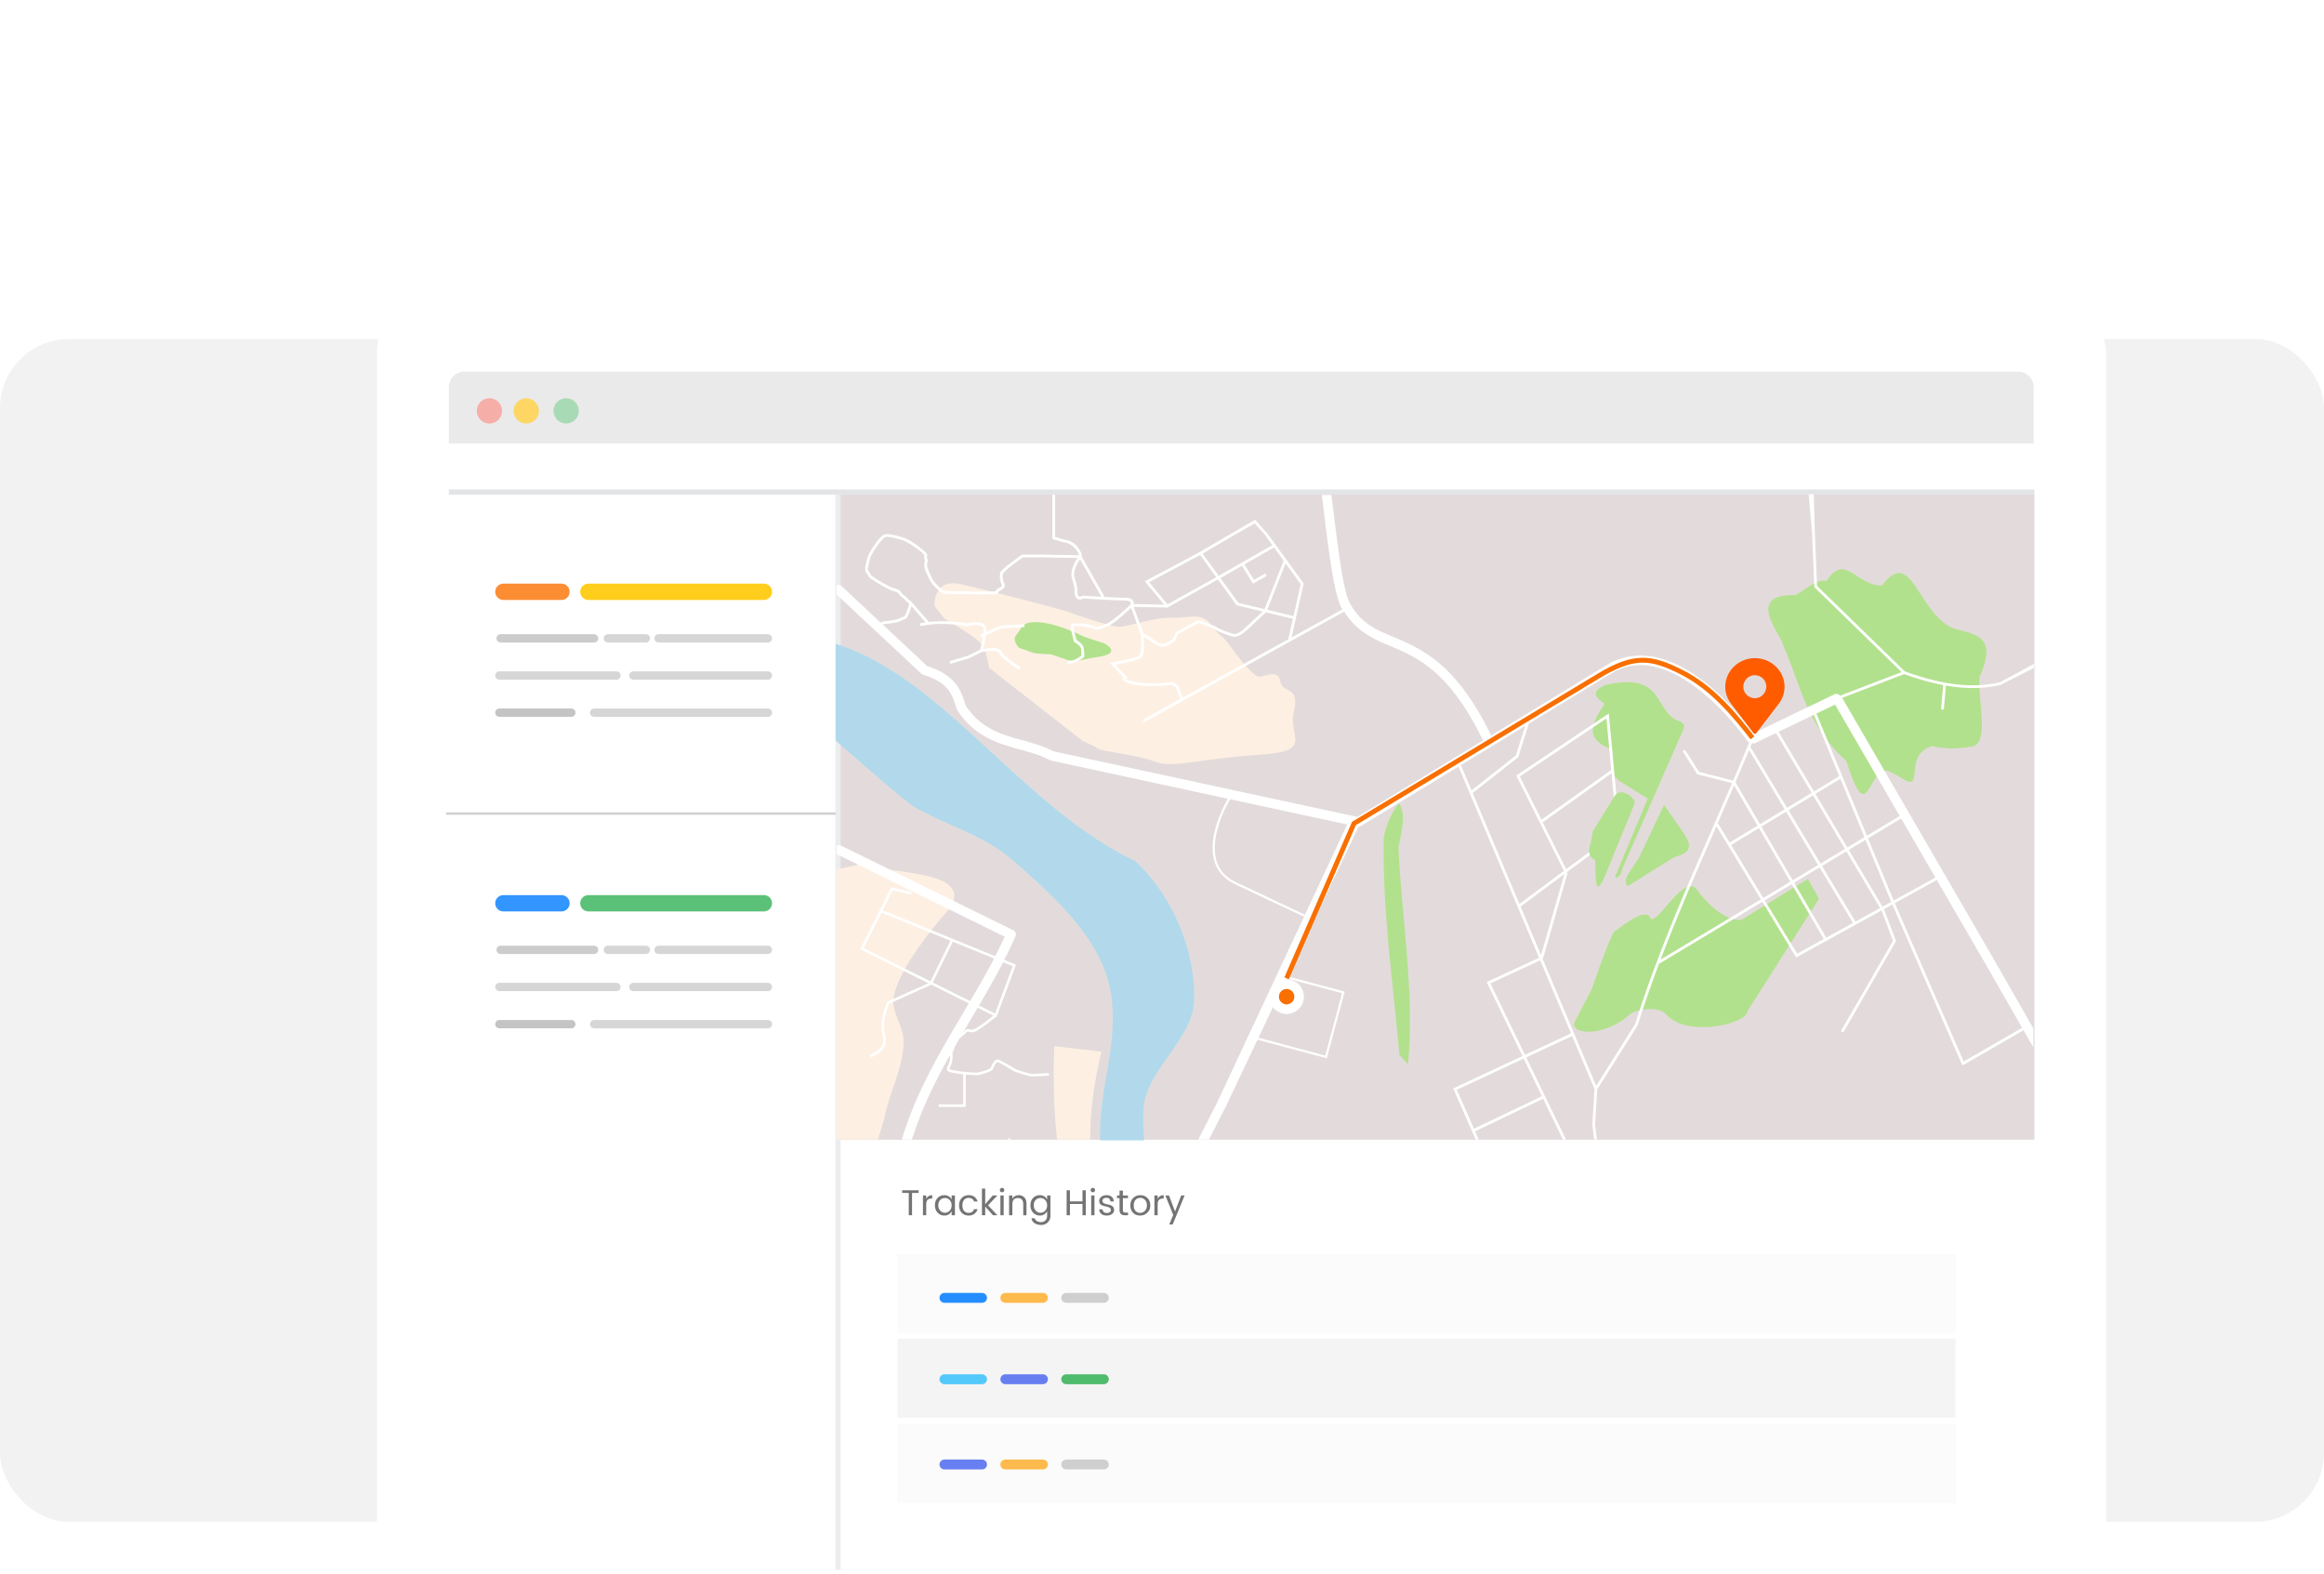 <svg width="672" height="455" viewBox="0 0 672 455" fill="none" xmlns="http://www.w3.org/2000/svg">
<rect y="98" width="672" height="342" rx="20" fill="#F2F2F2"/>
<g filter="url(#filter0_dddd_3273_3367)">
<rect x="86" y="2" width="500" height="389" rx="16" fill="white"/>
<g clip-path="url(#clip0_3273_3367)">
<path d="M111.208 23.427H560.603C561.984 23.427 563.309 23.976 564.286 24.952C565.262 25.929 565.811 27.254 565.811 28.635V364.677C565.811 366.058 565.262 367.383 564.286 368.359C563.309 369.336 561.984 369.884 560.603 369.884H111.208C109.826 369.884 108.502 369.336 107.525 368.359C106.549 367.383 106 366.058 106 364.677V28.634C106 27.253 106.549 25.928 107.525 24.951C108.502 23.975 109.826 23.427 111.208 23.427Z" fill="white"/>
<path d="M111.328 23.427C110.122 23.427 108.966 23.906 108.113 24.759C107.26 25.611 106.781 26.767 106.78 27.973V44.212H565.031V27.972C565.03 26.767 564.551 25.611 563.699 24.758C562.846 23.906 561.69 23.427 560.484 23.427H111.328Z" fill="#EAEAEA"/>
<path d="M140.704 38.452C141.674 38.452 142.605 38.066 143.291 37.38C143.977 36.694 144.363 35.763 144.363 34.793C144.363 33.822 143.977 32.891 143.291 32.205C142.605 31.519 141.674 31.133 140.704 31.133C139.733 31.133 138.803 31.519 138.116 32.205C137.43 32.891 137.045 33.822 137.045 34.793C137.045 35.763 137.43 36.694 138.116 37.38C138.803 38.066 139.733 38.452 140.704 38.452Z" fill="#A8DAB5"/>
<path d="M118.523 38.453C119.004 38.453 119.48 38.358 119.924 38.174C120.368 37.99 120.771 37.721 121.111 37.381C121.451 37.041 121.721 36.637 121.905 36.193C122.089 35.749 122.183 35.273 122.183 34.793C122.183 34.312 122.089 33.836 121.905 33.392C121.721 32.948 121.451 32.544 121.111 32.205C120.771 31.865 120.368 31.595 119.924 31.411C119.48 31.227 119.004 31.133 118.523 31.133C117.553 31.133 116.622 31.518 115.935 32.205C115.249 32.891 114.863 33.822 114.863 34.793C114.863 35.763 115.249 36.694 115.935 37.381C116.622 38.067 117.553 38.453 118.523 38.453Z" fill="#F6AEA9"/>
<path d="M129.17 38.453C129.651 38.453 130.127 38.358 130.571 38.174C131.015 37.99 131.418 37.721 131.758 37.381C132.098 37.041 132.368 36.637 132.551 36.193C132.735 35.749 132.83 35.273 132.83 34.793C132.83 34.312 132.735 33.836 132.551 33.392C132.368 32.948 132.098 32.544 131.758 32.205C131.418 31.865 131.015 31.595 130.571 31.411C130.127 31.227 129.651 31.133 129.17 31.133C128.199 31.133 127.268 31.518 126.582 32.205C125.896 32.891 125.51 33.822 125.51 34.793C125.51 35.763 125.896 36.694 126.582 37.381C127.268 38.067 128.199 38.453 129.17 38.453Z" fill="#FDD663"/>
<g style="mix-blend-mode:luminosity">
<path d="M218.666 58.914H565.219V245.453H218.666V58.914Z" fill="#E3DBDB"/>
</g>
<g style="mix-blend-mode:luminosity">
<path d="M222.707 58.915C221.697 58.915 220.728 59.316 220.013 60.031C219.298 60.745 218.897 61.715 218.897 62.725V245.452H555.374V62.725C555.374 61.715 554.973 60.745 554.258 60.031C553.543 59.316 552.574 58.915 551.564 58.915H222.707Z" fill="#E3DBDB"/>
</g>
<g style="mix-blend-mode:luminosity">
<path d="M218.666 58.914H565.219V245.453H218.666V58.914Z" fill="#E3DBDB"/>
</g>
<path d="M106.779 58.263H565.219" stroke="#E3E4E6" stroke-width="1.5"/>
<path d="M236.542 278.638H542.446V301.493H236.542V278.638Z" fill="#F9F9F9" fill-opacity="0.75"/>
<g opacity="0.85">
<path d="M260.968 289.809H250.094C249.303 289.809 248.662 290.449 248.662 291.239C248.662 292.03 249.303 292.67 250.094 292.67H260.968C261.758 292.67 262.399 292.03 262.399 291.239C262.399 290.449 261.758 289.809 260.968 289.809Z" fill="#007BFF"/>
<path d="M278.576 289.809H267.702C266.912 289.809 266.271 290.449 266.271 291.239C266.271 292.03 266.912 292.67 267.702 292.67H278.576C279.367 292.67 280.007 292.03 280.007 291.239C280.007 290.449 279.367 289.809 278.576 289.809Z" fill="#FFAF2E"/>
<path d="M296.184 289.809H285.31C284.519 289.809 283.878 290.449 283.878 291.239C283.878 292.03 284.519 292.67 285.31 292.67H296.184C296.974 292.67 297.615 292.03 297.615 291.239C297.615 290.449 296.974 289.809 296.184 289.809Z" fill="#C8C8C8"/>
</g>
<path d="M236.542 327.684H542.446V350.539H236.542V327.684Z" fill="#F9F9F9" fill-opacity="0.75"/>
<g opacity="0.85">
<path d="M260.968 337.986H250.094C249.303 337.986 248.662 338.627 248.662 339.417C248.662 340.207 249.303 340.848 250.094 340.848H260.968C261.758 340.848 262.399 340.207 262.399 339.417C262.399 338.627 261.758 337.986 260.968 337.986Z" fill="#4E6AF0"/>
<path d="M278.576 337.986H267.702C266.912 337.986 266.271 338.627 266.271 339.417C266.271 340.207 266.912 340.848 267.702 340.848H278.576C279.367 340.848 280.007 340.207 280.007 339.417C280.007 338.627 279.367 337.986 278.576 337.986Z" fill="#FFAF2E"/>
<path d="M296.184 337.986H285.31C284.519 337.986 283.878 338.627 283.878 339.417C283.878 340.207 284.519 340.848 285.31 340.848H296.184C296.974 340.848 297.615 340.207 297.615 339.417C297.615 338.627 296.974 337.986 296.184 337.986Z" fill="#C8C8C8"/>
</g>
<path d="M236.542 303.037H542.446V325.892H236.542V303.037Z" fill="#F4F4F4"/>
<g opacity="0.85">
<path d="M260.968 313.339H250.094C249.303 313.339 248.662 313.98 248.662 314.77C248.662 315.56 249.303 316.201 250.094 316.201H260.968C261.758 316.201 262.399 315.56 262.399 314.77C262.399 313.98 261.758 313.339 260.968 313.339Z" fill="#37C1FB"/>
<path d="M278.576 313.339H267.702C266.912 313.339 266.271 313.98 266.271 314.77C266.271 315.56 266.912 316.201 267.702 316.201H278.576C279.367 316.201 280.007 315.56 280.007 314.77C280.007 313.98 279.367 313.339 278.576 313.339Z" fill="#4E6AF0"/>
<path d="M296.184 313.339H285.31C284.519 313.339 283.878 313.98 283.878 314.77C283.878 315.56 284.519 316.201 285.31 316.201H296.184C296.974 316.201 297.615 315.56 297.615 314.77C297.615 313.98 296.974 313.339 296.184 313.339Z" fill="#33B156"/>
</g>
<path d="M219.317 58.914V369.883" stroke="#EBEDEF" stroke-width="1.5"/>
<path d="M139.36 84.742H122.558C121.255 84.742 120.199 85.799 120.199 87.102C120.199 88.404 121.255 89.46 122.558 89.46H139.36C140.663 89.46 141.719 88.404 141.719 87.102C141.719 85.799 140.663 84.742 139.36 84.742Z" fill="#FC8D33"/>
<path d="M197.888 84.742H147.134C145.832 84.742 144.775 85.799 144.775 87.102C144.775 88.404 145.832 89.46 147.134 89.46H197.888C199.191 89.46 200.247 88.404 200.247 87.102C200.247 85.799 199.191 84.742 197.888 84.742Z" fill="#FFCD1B"/>
<path d="M148.789 99.365H121.756C121.092 99.365 120.554 99.903 120.554 100.567C120.554 101.231 121.092 101.769 121.756 101.769H148.789C149.453 101.769 149.991 101.231 149.991 100.567C149.991 99.903 149.453 99.365 148.789 99.365Z" fill="#CCCCCC"/>
<path d="M142.206 120.852H121.401C120.737 120.852 120.199 121.39 120.199 122.054C120.199 122.718 120.737 123.256 121.401 123.256H142.206C142.87 123.256 143.408 122.718 143.408 122.054C143.408 121.39 142.87 120.852 142.206 120.852Z" fill="#C4C4C4"/>
<path d="M163.761 99.365H152.763C152.099 99.365 151.561 99.903 151.561 100.567C151.561 101.231 152.099 101.769 152.763 101.769H163.761C164.425 101.769 164.963 101.231 164.963 100.567C164.963 99.903 164.425 99.365 163.761 99.365Z" fill="#C4C4C4" fill-opacity="0.69"/>
<path d="M155.257 110.109H121.401C120.737 110.109 120.199 110.647 120.199 111.311C120.199 111.975 120.737 112.513 121.401 112.513H155.257C155.921 112.513 156.459 111.975 156.459 111.311C156.459 110.647 155.921 110.109 155.257 110.109Z" fill="#C4C4C4" fill-opacity="0.69"/>
<path d="M199.045 99.365H167.435C166.771 99.365 166.233 99.903 166.233 100.567C166.233 101.231 166.771 101.769 167.435 101.769H199.045C199.709 101.769 200.247 101.231 200.247 100.567C200.247 99.903 199.709 99.365 199.045 99.365Z" fill="#C4C4C4" fill-opacity="0.69"/>
<path d="M199.046 110.109H160.143C159.479 110.109 158.941 110.647 158.941 111.311C158.941 111.975 159.479 112.513 160.143 112.513H199.046C199.71 112.513 200.248 111.975 200.248 111.311C200.248 110.647 199.71 110.109 199.046 110.109Z" fill="#C4C4C4" fill-opacity="0.69"/>
<path d="M199.046 120.852H148.803C148.14 120.852 147.601 121.39 147.601 122.054C147.601 122.718 148.14 123.256 148.803 123.256H199.046C199.71 123.256 200.248 122.718 200.248 122.054C200.248 121.39 199.71 120.852 199.046 120.852Z" fill="#C4C4C4" fill-opacity="0.69"/>
<path d="M139.36 174.796H122.558C121.255 174.796 120.199 175.852 120.199 177.155C120.199 178.458 121.255 179.514 122.558 179.514H139.36C140.663 179.514 141.719 178.458 141.719 177.155C141.719 175.852 140.663 174.796 139.36 174.796Z" fill="#007BFF" fill-opacity="0.8"/>
<path d="M197.888 174.796H147.134C145.832 174.796 144.775 175.852 144.775 177.155C144.775 178.458 145.832 179.514 147.134 179.514H197.888C199.191 179.514 200.247 178.458 200.247 177.155C200.247 175.852 199.191 174.796 197.888 174.796Z" fill="#33B156" fill-opacity="0.8"/>
<path d="M148.789 189.418H121.756C121.092 189.418 120.554 189.956 120.554 190.619C120.554 191.283 121.092 191.821 121.756 191.821H148.789C149.453 191.821 149.991 191.283 149.991 190.619C149.991 189.956 149.453 189.418 148.789 189.418Z" fill="#CCCCCC"/>
<path d="M142.206 210.906H121.401C120.737 210.906 120.199 211.444 120.199 212.107C120.199 212.771 120.737 213.309 121.401 213.309H142.206C142.87 213.309 143.408 212.771 143.408 212.107C143.408 211.444 142.87 210.906 142.206 210.906Z" fill="#C4C4C4"/>
<path d="M163.761 189.418H152.763C152.099 189.418 151.561 189.956 151.561 190.619C151.561 191.283 152.099 191.821 152.763 191.821H163.761C164.425 191.821 164.963 191.283 164.963 190.619C164.963 189.956 164.425 189.418 163.761 189.418Z" fill="#C4C4C4" fill-opacity="0.69"/>
<path d="M155.257 200.162H121.401C120.737 200.162 120.199 200.7 120.199 201.363C120.199 202.027 120.737 202.565 121.401 202.565H155.257C155.921 202.565 156.459 202.027 156.459 201.363C156.459 200.7 155.921 200.162 155.257 200.162Z" fill="#C4C4C4" fill-opacity="0.69"/>
<path d="M199.045 189.418H167.435C166.771 189.418 166.233 189.956 166.233 190.619C166.233 191.283 166.771 191.821 167.435 191.821H199.045C199.709 191.821 200.247 191.283 200.247 190.619C200.247 189.956 199.709 189.418 199.045 189.418Z" fill="#C4C4C4" fill-opacity="0.69"/>
<path d="M199.046 200.162H160.143C159.479 200.162 158.941 200.7 158.941 201.363C158.941 202.027 159.479 202.565 160.143 202.565H199.046C199.71 202.565 200.248 202.027 200.248 201.363C200.248 200.7 199.71 200.162 199.046 200.162Z" fill="#C4C4C4" fill-opacity="0.69"/>
<path d="M199.046 210.906H148.803C148.14 210.906 147.601 211.444 147.601 212.107C147.601 212.771 148.14 213.309 148.803 213.309H199.046C199.71 213.309 200.248 212.771 200.248 212.107C200.248 211.444 199.71 210.906 199.046 210.906Z" fill="#C4C4C4" fill-opacity="0.69"/>
<path d="M237.868 260.898V260.138H242.628V260.898H240.722V267.355H239.774V260.898H237.868ZM244.824 261.637V262.606C245.165 261.898 245.744 261.544 246.564 261.544V262.533H246.314C245.828 262.533 245.456 262.662 245.199 262.919C244.949 263.168 244.824 263.606 244.824 264.231V267.355H243.877V261.637H244.824ZM251.596 266.053C251.978 265.665 252.169 265.147 252.169 264.502C252.169 263.856 251.978 263.339 251.596 262.95C251.422 262.762 251.211 262.614 250.976 262.513C250.741 262.413 250.487 262.363 250.232 262.367C249.704 262.367 249.249 262.554 248.867 262.929C248.492 263.304 248.305 263.814 248.305 264.46C248.305 265.106 248.496 265.63 248.878 266.033C249.259 266.435 249.714 266.637 250.242 266.637C250.496 266.64 250.748 266.589 250.981 266.489C251.214 266.388 251.424 266.24 251.596 266.053ZM250.065 267.449C249.287 267.449 248.638 267.171 248.117 266.616C247.596 266.053 247.336 265.338 247.336 264.47C247.336 263.596 247.593 262.891 248.107 262.356C248.628 261.815 249.28 261.544 250.065 261.544C250.551 261.544 250.974 261.658 251.336 261.887C251.704 262.117 251.981 262.415 252.169 262.783V261.637H253.127V267.355H252.169V266.189C251.98 266.565 251.692 266.882 251.336 267.105C250.974 267.335 250.551 267.449 250.065 267.449ZM257.084 267.449C256.264 267.449 255.598 267.178 255.084 266.637C254.57 266.095 254.313 265.383 254.313 264.502C254.313 263.613 254.57 262.898 255.084 262.356C255.598 261.815 256.264 261.544 257.084 261.544C257.771 261.544 258.33 261.703 258.761 262.023C259.198 262.342 259.504 262.797 259.677 263.387H258.656C258.558 263.07 258.356 262.796 258.084 262.606C257.813 262.419 257.48 262.325 257.084 262.325C256.542 262.325 256.105 262.516 255.771 262.898C255.445 263.273 255.282 263.807 255.282 264.502C255.282 265.189 255.445 265.724 255.771 266.106C256.105 266.48 256.542 266.668 257.084 266.668C257.896 266.668 258.42 266.314 258.656 265.606H259.677C259.504 266.168 259.195 266.616 258.75 266.949C258.313 267.282 257.757 267.449 257.084 267.449ZM261.882 267.355H260.934V259.648H261.882V264.168L264.069 261.637H265.402L262.704 264.481L265.402 267.355H264.121L261.882 264.845V267.355ZM267.211 260.533C267.151 260.594 267.08 260.642 267.001 260.675C266.922 260.707 266.838 260.723 266.752 260.721C266.667 260.723 266.583 260.707 266.504 260.675C266.425 260.642 266.354 260.594 266.294 260.533C266.177 260.41 266.113 260.245 266.117 260.075C266.117 259.895 266.18 259.742 266.305 259.617C266.362 259.557 266.432 259.509 266.509 259.477C266.586 259.445 266.669 259.428 266.752 259.429C266.933 259.429 267.086 259.492 267.211 259.617C267.336 259.742 267.398 259.895 267.398 260.075C267.4 260.16 267.384 260.245 267.352 260.324C267.32 260.403 267.272 260.474 267.211 260.533ZM266.273 267.355V261.637H267.221V267.355H266.273ZM269.733 261.637V262.564C270.122 261.884 270.743 261.544 271.597 261.544C272.229 261.544 272.757 261.756 273.18 262.179C273.604 262.596 273.816 263.193 273.816 263.97V267.355H272.878V264.127C272.878 263.55 272.739 263.113 272.462 262.814C272.184 262.516 271.799 262.367 271.306 262.367C270.82 262.367 270.434 262.516 270.15 262.814C269.872 263.113 269.733 263.55 269.733 264.127V267.355H268.785V261.637H269.733ZM277.68 267.449C276.902 267.449 276.253 267.171 275.732 266.616C275.211 266.053 274.951 265.338 274.951 264.47C274.951 263.596 275.208 262.891 275.722 262.356C276.242 261.815 276.895 261.544 277.68 261.544C278.166 261.544 278.589 261.658 278.95 261.887C279.318 262.117 279.596 262.415 279.783 262.783V261.637H280.742V267.501C280.742 268.286 280.488 268.925 279.981 269.418C279.474 269.917 278.832 270.167 278.055 270.167C277.277 270.167 276.631 269.987 276.117 269.626C275.61 269.265 275.322 268.793 275.253 268.209H276.18C276.27 268.536 276.482 268.807 276.815 269.022C277.148 269.237 277.562 269.345 278.055 269.345C278.548 269.345 278.957 269.181 279.284 268.855C279.617 268.536 279.783 268.084 279.783 267.501V266.189C279.595 266.565 279.307 266.882 278.95 267.105C278.589 267.335 278.166 267.449 277.68 267.449ZM279.211 266.053C279.593 265.665 279.783 265.147 279.783 264.502C279.783 263.856 279.593 263.339 279.211 262.95C279.037 262.762 278.825 262.614 278.59 262.513C278.355 262.413 278.102 262.363 277.846 262.367C277.319 262.367 276.864 262.554 276.482 262.929C276.107 263.304 275.919 263.814 275.919 264.46C275.919 265.106 276.11 265.63 276.492 266.033C276.874 266.435 277.329 266.637 277.857 266.637C278.111 266.64 278.362 266.589 278.596 266.489C278.829 266.388 279.038 266.24 279.211 266.053ZM290.008 260.138H290.966V267.355H290.008V264.095H286.373V267.355H285.425V260.138H286.373V263.346H290.008V260.138ZM293.462 260.533C293.402 260.594 293.331 260.642 293.252 260.675C293.173 260.707 293.089 260.723 293.004 260.721C292.919 260.723 292.834 260.707 292.755 260.675C292.676 260.642 292.605 260.594 292.545 260.533C292.428 260.41 292.364 260.245 292.368 260.075C292.368 259.895 292.431 259.742 292.556 259.617C292.614 259.557 292.683 259.509 292.76 259.477C292.837 259.445 292.92 259.428 293.004 259.429C293.184 259.429 293.337 259.492 293.462 259.617C293.587 259.742 293.649 259.895 293.649 260.075C293.651 260.16 293.635 260.245 293.603 260.324C293.571 260.403 293.523 260.474 293.462 260.533ZM292.525 267.355V261.637H293.472V267.355H292.525ZM294.829 263.252C294.829 262.773 295.027 262.37 295.423 262.044C295.825 261.71 296.343 261.544 296.974 261.544C297.613 261.544 298.113 261.707 298.474 262.033C298.835 262.353 299.033 262.794 299.068 263.356H298.089C298.075 263.037 297.967 262.78 297.766 262.585C297.565 262.391 297.283 262.294 296.922 262.294C296.568 262.294 296.287 262.38 296.079 262.554C295.981 262.633 295.903 262.733 295.851 262.847C295.798 262.96 295.773 263.085 295.777 263.21C295.777 263.474 295.891 263.679 296.12 263.825C296.356 263.97 296.638 264.078 296.964 264.148C297.297 264.21 297.627 264.286 297.953 264.377C298.287 264.46 298.568 264.623 298.797 264.866C299.033 265.102 299.151 265.442 299.151 265.887C299.151 266.324 298.95 266.696 298.547 267.001C298.151 267.3 297.634 267.449 296.995 267.449C296.356 267.449 295.843 267.289 295.454 266.97C295.072 266.651 294.864 266.21 294.829 265.647H295.808C295.822 265.967 295.933 266.224 296.141 266.418C296.356 266.605 296.648 266.699 297.016 266.699C297.391 266.699 297.683 266.619 297.891 266.46C298.106 266.3 298.214 266.099 298.214 265.856C298.214 265.606 298.131 265.408 297.964 265.262C297.785 265.11 297.57 265.006 297.339 264.96C297.089 264.904 296.815 264.838 296.516 264.762C296.225 264.686 295.954 264.606 295.704 264.522C295.456 264.433 295.238 264.274 295.079 264.064C294.912 263.849 294.829 263.578 294.829 263.252ZM302.394 266.585H303.175V267.355H302.217C301.224 267.355 300.727 266.866 300.727 265.887V262.408H299.988V261.637H300.727V260.221H301.686V261.637H303.164V262.408H301.686V265.887C301.686 266.144 301.738 266.324 301.842 266.428C301.946 266.533 302.13 266.585 302.394 266.585ZM306.659 266.668C306.916 266.671 307.172 266.622 307.41 266.523C307.648 266.425 307.864 266.279 308.044 266.095C308.44 265.706 308.638 265.172 308.638 264.491C308.638 263.811 308.45 263.28 308.075 262.898C307.7 262.516 307.242 262.325 306.7 262.325C306.166 262.325 305.718 262.516 305.357 262.898C304.996 263.28 304.815 263.814 304.815 264.502C304.815 265.182 304.989 265.713 305.336 266.095C305.683 266.477 306.124 266.668 306.659 266.668ZM304.628 266.637C304.107 266.095 303.847 265.383 303.847 264.502C303.847 263.62 304.121 262.908 304.669 262.367C305.218 261.818 305.905 261.544 306.732 261.544C307.558 261.544 308.245 261.818 308.794 262.367C309.342 262.908 309.617 263.62 309.617 264.502C309.617 265.377 309.328 266.088 308.752 266.637C308.183 267.178 307.485 267.449 306.659 267.449C305.832 267.449 305.156 267.178 304.628 266.637ZM311.75 261.637V262.606C312.09 261.898 312.67 261.544 313.489 261.544V262.533H313.239C312.753 262.533 312.382 262.662 312.125 262.919C311.875 263.168 311.75 263.606 311.75 264.231V267.355H310.802V261.637H311.75ZM316.241 267.262L313.981 261.637H315.022L316.772 266.262L318.553 261.637H319.532L316.084 270.032H315.105L316.241 267.262Z" fill="#747474"/>
<path d="M105.406 151.228H218.666" stroke="#D0D0D0" stroke-width="0.7"/>
<path d="M290.288 130.398L262.961 109.052C262.961 109.052 262.436 104.067 260.6 101.967C258.762 99.867 250.103 94.882 250.103 94.882L247.216 91.208C247.216 91.208 246.691 83.073 254.826 84.91C262.961 86.747 285.267 92.52 286.316 93.045C287.367 93.57 298.387 97.243 300.75 97.243C303.111 97.243 310.983 94.356 315.707 94.62C320.43 94.882 324.367 92.782 326.99 96.456C329.615 100.13 330.14 99.081 333.288 103.541C336.437 108.003 339.849 111.676 341.161 111.676C342.473 111.676 346.672 109.315 347.197 112.988C347.722 116.662 352.97 114.038 351.133 121.648C349.296 129.258 357.484 133.203 340.641 134.254C323.798 135.306 316.227 138.249 311.054 136.22C305.881 134.191 294.906 133.182 294.312 132.406C293.716 131.63 290.288 130.398 290.288 130.398Z" fill="#FDF0E3"/>
<path d="M481.614 181.277L499.765 170.107L502.957 175.842L482.173 208.504C482.342 211.785 464.906 216.308 458.717 209.202C456.701 206.886 450.176 207.628 448.25 209.335C440.875 215.871 431.312 215.18 432.189 211.715L437.214 202.081L439.589 195.379C439.589 195.379 443.219 185.466 443.777 185.326C444.336 185.187 452.574 177.926 454.109 181.277C455.645 184.628 463.926 168.074 467.653 173.18C473.172 180.739 479.419 183.343 481.614 181.277ZM496.083 88.073C499.104 86.613 501.951 83.331 505.166 83.926C510.578 75.693 513.609 85.29 521.16 85.308C529.753 73.848 531.251 92.631 541.498 97.55C547.154 99.408 555.104 99.079 549.397 111.767C548.811 118.907 552.663 131.696 546.632 131.908C543.386 132.429 539.927 132.664 535.575 131.71C531.672 133.031 530.764 136.005 530.638 139.41C530.233 144.722 527.762 140.778 522.74 138.818C516.998 138.182 517.12 156.047 510.893 136.054C499.223 125.457 497.703 114.027 492.727 102.882C492.609 100.205 480.962 87.645 496.083 88.073ZM441.586 113.939C437.272 115.523 437.794 117.41 440.993 119.467C437.63 124.558 434.513 129.609 443.165 132.697C443.61 135.873 441.928 139.551 445.535 141.978L453.433 146.914L443.955 169.621C444.884 170.062 445.675 169.104 446.324 166.659L463.898 126.576C464.172 125.526 463.591 124.699 461.726 124.207C455.156 120.683 458.054 110.466 441.586 113.939L441.586 113.939ZM458.172 148.691L450.866 164.093L447.707 168.832C446.955 170.201 446.786 171.376 447.707 172.188L460.937 163.895C464.309 162.945 467.286 161.771 463.898 156.984L458.172 148.691ZM273.982 96.194C279.213 94.577 288.94 99.343 289.99 99.868C291.04 100.393 296.288 101.967 296.288 101.967C296.288 101.967 301.799 104.854 294.714 105.903C287.629 106.953 288.416 107.74 285.267 106.691C282.117 105.64 281.33 105.116 279.756 105.116C278.181 105.116 276.082 104.853 276.082 104.853L271.621 103.279C271.621 103.279 269.521 101.18 270.834 99.605C272.146 98.03 272.504 96.651 273.982 96.194Z" fill="#B2E18D"/>
<path d="M225.829 165.866L218.896 167.376V245.452H230.918C231.356 243.294 232.363 241.057 232.783 238.948C234.246 231.603 238.193 224.656 238.294 217.168C238.353 212.776 234.657 208.636 235.407 204.309C237.139 194.314 251.677 178.593 251.677 178.593C258.829 167.287 233.477 168.751 225.829 165.866ZM281.854 218.48C281.854 218.48 281.157 231.831 282.655 245.452H292.219C292.215 237.932 293.119 229.81 295.5 220.054L281.854 218.48Z" fill="#FDF0E3"/>
<path d="M500.003 58.915L500.985 70.432L501.606 85.579C501.61 85.682 501.653 85.779 501.726 85.851L526.87 110.326L509.088 117.138C508.915 116.915 508.677 116.751 508.407 116.668C508.137 116.585 507.848 116.587 507.579 116.673L484.064 127.996C481.931 125.105 476.792 118.544 469.852 113.138C466.041 110.169 461.729 107.595 457.113 106.338C452.495 105.081 447.534 105.186 442.741 107.598C442.708 107.615 442.677 107.634 442.645 107.654L408.196 128.634C402.639 117.284 397.14 110.811 391.919 106.744C386.596 102.597 381.615 100.967 377.469 99.121C373.322 97.273 370.026 95.322 367.259 90.308C365.035 86.28 363.23 68.678 361.983 59.102H359.21C360.475 69.075 362.341 87.099 364.848 91.641C364.959 91.842 365.092 91.973 365.206 92.167L350.456 100.323L353.969 84.711L346.005 73.73L345.691 73.183L345.632 73.215L343.614 70.435L339.936 66.284L332.743 70.435L323.966 75.591L308.035 84.074L313.626 90.822L304.789 90.649C304.823 90.449 304.818 90.243 304.771 90.046C304.725 89.859 304.64 89.684 304.522 89.531C304.404 89.379 304.255 89.253 304.086 89.161C303.697 88.942 303.165 88.829 302.417 88.829C301.176 88.829 298.566 88.703 296.077 88.568L296.325 88.425L289.805 76.966C289.839 76.857 289.86 76.744 289.851 76.624C289.826 76.321 289.707 76.042 289.502 75.581C288.633 73.626 286.776 72.362 285.377 72.128C284.341 71.955 282.414 71.319 282.088 71.212V58.993H281.287V71.807L281.561 71.898C281.561 71.898 283.952 72.705 285.245 72.921C286.26 73.09 288.026 74.24 288.768 75.907C288.911 76.228 288.977 76.416 289.013 76.547L278.673 76.35H272.504L272.4 76.423C272.4 76.423 270.887 77.481 269.368 78.647C268.608 79.229 267.849 79.834 267.267 80.357C267.013 80.581 266.773 80.821 266.549 81.075C266.364 81.29 266.193 81.43 266.193 81.781C266.193 82.15 266.153 82.176 266.12 82.405C266.088 82.634 266.094 82.932 266.196 83.649C266.313 84.46 266.683 84.992 266.727 85.226C266.749 85.343 266.756 85.363 266.653 85.489C266.549 85.614 266.289 85.814 265.81 86.053C265.262 86.327 264.994 86.596 264.925 86.905C264.917 86.938 264.928 86.942 264.925 86.971C264.73 86.988 264.535 86.998 264.339 87.001C263.714 87.016 262.669 87.016 260.958 87.016C254.203 87.016 249.938 86.822 249.837 86.818C249.757 86.756 249.24 86.359 248.552 85.715C247.812 85.025 246.979 84.124 246.624 83.415C245.819 81.805 245.058 80.16 245.058 79.367C245.058 78.918 245.142 78.676 245.2 78.357C245.258 78.039 245.245 77.638 245.014 77.175C244.949 77.047 244.97 77.097 244.982 77.071C244.992 77.043 245.1 76.923 245.129 76.67C245.157 76.418 245.044 76.155 244.825 75.885C244.608 75.616 244.266 75.293 243.701 74.831C241.463 72.999 239.438 71.767 237.923 71.334C237.223 71.134 236.208 70.828 235.228 70.622C234.837 70.54 234.443 70.478 234.046 70.436H233.53V70.434C233.213 70.436 232.896 70.437 232.632 70.542C232.214 70.71 231.856 71.082 231.391 71.599C230.864 72.196 230.371 72.823 229.914 73.475C228.917 74.879 227.995 76.409 227.761 77.468C227.563 78.354 227.31 79.156 227.202 79.886C227.095 80.615 227.147 81.344 227.669 81.865C228.024 82.22 227.895 82.225 228.079 82.556C228.264 82.889 228.624 83.216 229.747 83.931C231.971 85.346 232.194 85.36 233.588 86.156C234.35 86.591 235.138 86.797 235.753 86.994C236.367 87.191 236.744 87.385 236.85 87.595C237.099 88.094 237.506 88.429 237.891 88.737C238.275 89.044 238.642 89.328 238.899 89.671C239.272 90.169 239.704 90.299 239.779 90.361L239.828 90.414C239.838 90.463 239.841 90.513 239.838 90.562C239.838 90.731 239.789 91.045 239.643 91.53C239.088 93.383 238.601 94.064 238.54 94.147C238.376 94.226 236.552 95.103 235.532 95.273C234.353 95.469 232.339 95.672 232.339 95.672L232.239 95.684L231.688 96.049L220.344 85.454C220.077 85.205 219.722 85.073 219.357 85.085C219.192 85.126 219.036 85.198 218.897 85.295V87.873L243.407 110.769C243.56 110.912 243.746 111.017 243.945 111.079C247.964 112.308 249.983 113.839 251.242 115.488C252.5 117.137 253.03 119.029 253.73 121.147C253.769 121.264 253.823 121.377 253.891 121.48C257.681 127.17 262.44 129.699 267.158 131.285C271.876 132.871 276.552 133.628 280.682 135.795C280.792 135.852 280.909 135.895 281.031 135.921L332.039 146.927C331.194 148.402 329.218 152.136 328.211 156.443C327.564 159.209 327.328 162.189 328.112 164.901C328.897 167.612 330.723 170.043 334.106 171.638C340.762 174.778 347.419 177.914 354.077 181.048L329.163 234.317L323.51 245.453H326.599L331.62 235.565L340.611 216.611L360.658 221.984L365.826 202.699L349.31 198.272L369.869 154.937C370.079 154.918 370.297 154.944 370.48 154.833L398.725 137.629L422.05 192.918L406.873 199.943L417.236 221.332L397.21 230.678L403.685 245.453H404.559L403.524 243.092L423.209 233.663L428.92 245.453H429.814L418.312 221.714L431.585 215.52L438.068 230.885L437.428 241.185L437.954 245.452H438.761L438.232 241.16L438.866 230.944L450.544 212.432L450.557 212.383C452.421 206.427 454.498 200.53 456.704 194.669L486.594 176.722L496.372 192.809L504.772 188.186L504.801 188.233L505.495 187.83L505.476 187.798L521.034 179.237L524.37 188.005L509.464 213.825C509.438 213.871 509.421 213.921 509.414 213.973C509.408 214.026 509.411 214.079 509.425 214.129C509.439 214.18 509.462 214.228 509.495 214.269C509.527 214.311 509.567 214.346 509.612 214.372C509.658 214.398 509.708 214.415 509.76 214.422C509.812 214.428 509.865 214.425 509.916 214.411C509.967 214.397 510.014 214.374 510.056 214.342C510.098 214.309 510.132 214.269 510.159 214.224L525.16 188.242C525.19 188.19 525.208 188.133 525.212 188.074C525.217 188.015 525.208 187.955 525.187 187.9L521.743 178.845L524.173 177.509L544.254 223.645C544.35 223.868 544.621 223.955 544.829 223.83L561.996 213.944V213.659L564.94 218.793V213.305L552.769 192.035L509.683 117.767L527.606 110.902C531.728 112.399 535.458 113.423 538.874 114.073L538.298 120.791C538.292 120.895 538.328 120.996 538.396 121.074C538.464 121.153 538.56 121.201 538.664 121.21C538.767 121.219 538.87 121.187 538.951 121.122C539.031 121.057 539.083 120.962 539.096 120.859L539.665 114.22C545.858 115.306 550.948 115.074 555.373 114.051L565.036 109.171L565.218 108.348V107.908L555.373 113.237C548.482 114.886 539.88 114.522 527.811 110.127L502.398 85.387L501.787 70.433L501.466 58.914L500.003 58.915ZM339.785 67.336L342.623 70.435L344.93 73.617L329.403 82.49L324.737 76.068L334.325 70.435L339.785 67.336ZM233.761 71.226C234.198 71.254 234.634 71.316 235.063 71.408C235.995 71.604 236.993 71.902 237.702 72.105C239.004 72.476 241.004 73.659 243.193 75.451C243.736 75.895 244.05 76.199 244.203 76.388C244.357 76.578 244.329 76.605 244.332 76.579C244.335 76.553 244.306 76.596 244.235 76.776C244.164 76.956 244.16 77.259 244.296 77.533C244.468 77.875 244.452 77.977 244.41 78.212C244.367 78.447 244.254 78.81 244.254 79.367C244.254 80.586 245.102 82.161 245.907 83.772C246.358 84.672 247.235 85.582 248.004 86.3C248.466 86.731 248.946 87.143 249.443 87.534L249.543 87.612L249.668 87.617C249.668 87.617 254.108 87.817 260.958 87.817C262.668 87.817 263.711 87.817 264.357 87.802C264.597 87.799 264.836 87.785 265.074 87.761C265.246 87.74 265.377 87.735 265.54 87.598C265.624 87.524 265.684 87.426 265.71 87.317C265.729 87.223 265.721 87.163 265.717 87.127C265.708 87.055 265.712 87.066 265.708 87.08C265.702 87.108 265.712 86.998 266.168 86.769C266.696 86.506 267.041 86.274 267.269 85.998C267.481 85.742 267.571 85.406 267.515 85.078C267.409 84.506 267.073 84.135 266.988 83.537C266.89 82.845 266.898 82.641 266.915 82.518C266.932 82.395 266.993 82.217 266.993 81.78C266.993 81.93 267.01 81.766 267.156 81.595C267.301 81.426 267.529 81.201 267.805 80.953C268.357 80.457 269.106 79.859 269.856 79.283C270.811 78.554 271.778 77.843 272.76 77.151H278.664L288.604 77.337C288.292 77.748 287.851 78.411 287.355 79.616C286.626 81.386 286.722 82.503 287.013 83.481C287.303 84.458 287.724 85.278 287.724 86.813C287.724 87.66 287.852 88.242 288.097 88.658C288.199 88.839 288.343 88.994 288.516 89.11C288.69 89.226 288.888 89.3 289.095 89.326C289.498 89.367 289.902 89.263 290.235 89.031C290.417 89.042 299.571 89.63 302.417 89.63C303.078 89.63 303.476 89.739 303.691 89.86C303.907 89.981 303.961 90.091 303.988 90.221C304.04 90.457 303.916 90.751 303.892 90.808C303.805 90.89 302.643 91.999 301.198 93.252C299.698 94.552 297.891 95.96 297.034 96.303C295.098 97.078 294.406 97.249 294.358 97.261C294.251 97.228 293.604 97.026 292.735 96.791C291.795 96.537 290.778 96.274 290.141 96.274C289.665 96.274 288.847 96.222 288.137 96.249C287.782 96.263 287.453 96.291 287.167 96.376C287.024 96.418 286.887 96.472 286.759 96.579C286.687 96.641 286.628 96.717 286.586 96.803C286.545 96.889 286.521 96.982 286.518 97.077C286.518 97.34 286.59 97.646 286.686 98.077C286.782 98.51 286.908 99.022 287.035 99.515C287.288 100.501 287.54 101.41 287.54 101.41L287.584 101.573L287.73 101.655C287.73 101.655 288.161 101.892 288.61 102.246C289.059 102.602 289.486 103.095 289.545 103.395C289.717 104.252 289.721 105.328 289.724 105.533C289.609 105.62 289.359 105.815 288.871 106.119C288.286 106.485 287.542 106.866 287.055 106.947C285.855 107.147 285.712 107.142 285.712 107.142V107.944C285.712 107.944 285.973 107.94 287.188 107.736C287.908 107.617 288.674 107.189 289.297 106.799C289.918 106.41 290.384 106.047 290.384 106.047L290.541 105.926V105.732C290.541 105.732 290.548 104.314 290.332 103.238C290.192 102.533 289.612 102.019 289.105 101.619C288.678 101.282 288.393 101.125 288.276 101.058C288.116 100.479 287.96 99.898 287.811 99.317C287.689 98.848 287.575 98.378 287.467 97.906C287.412 97.662 287.368 97.416 287.337 97.168C287.357 97.157 287.356 97.156 287.394 97.143C287.555 97.096 287.843 97.061 288.167 97.048C288.815 97.025 289.61 97.074 290.141 97.074C290.509 97.074 291.603 97.315 292.526 97.564C293.102 97.721 293.675 97.887 294.246 98.064L294.354 98.096L294.463 98.07C294.463 98.07 295.307 97.857 297.333 97.047C298.489 96.585 300.206 95.174 301.724 93.858C302.517 93.171 303.296 92.467 304.059 91.747L306.853 99.376C306.86 99.443 306.997 100.812 306.997 102.309C306.997 103.076 306.96 103.865 306.853 104.488C306.747 105.108 306.524 105.53 306.421 105.599C306.226 105.729 305.571 105.976 304.782 106.196C303.992 106.416 303.041 106.637 302.127 106.833C300.961 107.082 299.791 107.311 298.617 107.519L297.87 107.65L301.863 111.771C301.772 111.873 301.661 111.943 301.642 112.132C301.612 112.435 301.801 112.729 302.098 112.942C302.396 113.157 302.83 113.353 303.507 113.561C306.223 114.397 309.863 114.384 311.071 114.384C312.331 114.384 315.62 114.011 315.81 113.99L316.987 114.663L318.321 118.092L307.455 124.097L307.843 124.799L365.66 92.833C368.637 97.511 372.368 99.864 376.348 101.638C380.682 103.569 385.282 105.066 390.223 108.915C395.105 112.717 400.37 118.851 405.832 130.074L369.515 152.192L281.736 133.254C277.167 130.913 272.393 130.137 268.035 128.672C263.64 127.195 259.67 125.101 256.268 120.053C255.626 118.085 255.012 115.887 253.43 113.814C251.836 111.726 249.265 109.906 245.089 108.571L232.29 96.611L232.524 96.455C232.648 96.443 234.468 96.263 235.664 96.065C237.014 95.839 238.997 94.82 238.997 94.82L239.082 94.776L239.138 94.701C239.138 94.701 239.793 93.813 240.409 91.759C240.461 91.586 240.506 91.411 240.545 91.235L244.671 95.954L243.364 96.14L243.112 96.177L243.088 96.179L243.013 96.191L243.004 96.193H242.995L242.988 96.195H242.986L243.101 96.988L243.108 96.986H243.115L243.129 96.985L243.2 96.974L243.223 96.971L243.477 96.936L245.515 96.644C250.854 95.88 256.446 97.065 256.446 97.065L256.534 97.086L256.622 97.064C256.622 97.064 257.853 96.773 259.078 96.749C259.691 96.736 260.299 96.798 260.713 96.962C261.127 97.127 261.326 97.317 261.364 97.717C261.398 98.108 261.383 98.588 261.336 99.106L260.39 99.531L260.718 100.261L261.221 100.034C261.145 100.575 261.053 101.114 260.944 101.65C260.689 102.874 260.45 103.712 260.412 103.845L256.984 105.557L251.586 107.158L251.815 107.927L257.282 106.306L260.884 104.504C261.697 104.351 262.519 104.247 263.345 104.194C263.981 104.157 264.624 104.168 265.093 104.26C265.327 104.306 265.516 104.373 265.631 104.444C265.748 104.515 265.787 104.569 265.805 104.633C265.958 105.169 266.408 105.629 266.983 106.164C267.558 106.698 268.273 107.263 268.973 107.781C269.867 108.44 270.781 109.073 271.714 109.676L272.145 109.001C272.145 109.001 270.82 108.154 269.449 107.137C268.764 106.628 268.067 106.078 267.529 105.577C266.99 105.077 266.622 104.581 266.574 104.412C266.492 104.124 266.285 103.904 266.049 103.76C265.813 103.616 265.543 103.531 265.248 103.473C264.661 103.359 263.97 103.354 263.297 103.394C262.522 103.438 261.803 103.539 261.304 103.62C261.46 103.021 261.601 102.418 261.726 101.812C261.868 101.129 262.005 100.376 262.093 99.644L266.488 97.676L273.258 97.276L273.209 96.476L266.367 96.88L266.392 97.279L266.227 96.912L262.17 98.73C262.193 98.368 262.189 98.005 262.16 97.644C262.096 96.938 261.594 96.449 261.008 96.216C260.421 95.985 259.734 95.933 259.064 95.947C257.776 95.972 256.638 96.249 256.541 96.272C256.427 96.248 251.029 95.117 245.631 95.835L240.404 89.856C240.389 89.838 240.375 89.816 240.359 89.8L240.342 89.785L240.327 89.768L240.325 89.771C240.001 89.466 239.755 89.474 239.541 89.188C239.194 88.726 238.76 88.409 238.389 88.112C238.018 87.815 237.72 87.544 237.567 87.237C237.27 86.643 236.641 86.436 235.997 86.23C235.354 86.024 234.634 85.83 233.987 85.459C232.563 84.646 232.382 84.658 230.177 83.255C229.086 82.561 228.846 82.285 228.779 82.166C228.712 82.044 228.684 81.746 228.232 81.296C227.949 81.011 227.901 80.633 227.995 80.004C228.087 79.375 228.338 78.566 228.543 77.641C228.711 76.889 229.6 75.299 230.567 73.937C231.007 73.31 231.481 72.708 231.988 72.133C232.424 71.649 232.845 71.319 232.929 71.285C233.082 71.225 233.383 71.205 233.761 71.226ZM345.405 74.269L348.317 78.285L348.133 78.212L342.652 92.112L335.057 90.282L329.873 83.143L336.131 79.568L339.308 84.732L343.266 82.534L342.877 81.833L339.588 83.659L336.828 79.17L345.405 74.269ZM324.034 76.461L328.701 82.89L314.588 90.729L309.277 84.32L324.034 76.461ZM289.312 77.722L295.465 88.536C292.662 88.382 290.166 88.224 290.166 88.224L290.025 88.215L289.91 88.297C289.91 88.297 289.465 88.556 289.172 88.527C289.026 88.512 288.92 88.476 288.787 88.251C288.654 88.025 288.529 87.577 288.529 86.813C288.529 85.128 288.044 84.137 287.781 83.251C287.519 82.368 287.418 81.57 288.097 79.92C288.614 78.664 289.012 78.095 289.312 77.722ZM348.738 78.867L353.106 84.89L351.027 94.13L343.44 92.3L348.738 78.867ZM329.175 83.541L334.583 90.992L342.114 92.807L336.564 97.986C336.25 98.257 335.916 98.504 335.564 98.726C334.993 99.082 334.281 99.364 333.88 99.299C333.348 99.21 332.231 98.861 331.189 98.464C330.148 98.067 329.121 97.585 328.821 97.36C328.545 97.153 328.131 96.965 327.612 96.744C327.048 96.507 326.478 96.283 325.903 96.072C325.165 95.8 324.422 95.539 323.676 95.29L323.51 95.233L316.998 98.803L316.178 100.649C316.144 100.684 315.579 101.243 314.738 101.675C313.87 102.12 312.841 102.375 311.89 101.77L307.577 99.025L304.806 91.452L314.301 91.638L314.396 91.751L329.175 83.541ZM343.047 93.033L350.852 94.911L349.525 100.813L349.557 100.821L319.03 117.699L317.633 114.107L315.987 113.168L315.857 113.182C315.857 113.182 312.19 113.581 311.071 113.581C309.865 113.581 306.259 113.568 303.742 112.793C303.111 112.599 302.742 112.42 302.567 112.293C302.498 112.244 302.483 112.225 302.467 112.209C302.473 112.204 302.472 112.201 302.481 112.195C302.511 112.172 302.543 112.153 302.577 112.138L303.109 111.909L299.487 108.165C299.991 108.076 300.83 107.933 302.296 107.618C303.203 107.428 304.105 107.21 304.999 106.967C305.815 106.74 306.458 106.539 306.865 106.267C307.367 105.934 307.525 105.321 307.644 104.622C307.765 103.924 307.8 103.102 307.8 102.308C307.8 101.412 307.758 100.64 307.715 100.061L311.46 102.447C312.722 103.251 314.109 102.901 315.105 102.39C315.72 102.069 316.287 101.663 316.788 101.184L316.842 101.131L317.622 99.376L323.585 96.105C323.724 96.151 324.561 96.431 325.627 96.825C326.201 97.037 326.799 97.267 327.3 97.481C327.798 97.694 328.214 97.907 328.341 98.002C328.846 98.38 329.832 98.805 330.903 99.213C331.974 99.621 333.073 99.977 333.748 100.09C334.555 100.224 335.353 99.802 335.989 99.404C336.379 99.16 336.752 98.885 337.1 98.584L337.104 98.581L343.047 93.033ZM450.212 108.326C452.277 108.182 454.338 108.439 456.389 108.997C460.499 110.116 464.537 112.489 468.158 115.312C475.403 120.954 480.951 128.343 482.523 130.531C482.623 130.569 482.727 130.596 482.834 130.611C481.297 134.312 479.736 138.003 478.15 141.684L468.289 139.159L464.39 133.031C464.362 132.987 464.326 132.948 464.282 132.918C464.239 132.888 464.191 132.866 464.14 132.855C464.088 132.843 464.035 132.842 463.983 132.851C463.931 132.86 463.882 132.879 463.837 132.907C463.793 132.935 463.755 132.972 463.724 133.015C463.694 133.058 463.672 133.107 463.661 133.158C463.649 133.209 463.648 133.262 463.657 133.314C463.666 133.366 463.685 133.416 463.713 133.46L467.699 139.722C467.753 139.808 467.838 139.871 467.937 139.896L477.828 142.426C476.204 146.197 474.57 149.963 472.927 153.726L472.702 153.863L472.798 154.022C464.426 173.16 456.011 192.296 449.812 212.085L438.542 229.952L422.988 193.077L423.167 193.129L430.283 168.365L429.928 168.264L430.024 168.193L430.255 168.077L430.236 168.035L445.401 156.772L443.747 139.014L443.792 138.979L443.736 138.904L442.187 122.292L415.433 140.225L429.219 167.792L416.351 177.348L402.827 145.285L416.011 134.908L419.063 125.24L444.005 110.049C446.076 109.011 448.146 108.47 450.211 108.326H450.212ZM507.625 119.71L526.32 151.934L516.823 157.636L502.225 122.309L507.625 119.71ZM501.502 122.657L508.836 140.405L501.531 144.833L491.273 127.584L501.502 122.657ZM441.515 123.707L442.906 138.628L422.721 153.006L416.466 140.499L441.515 123.707ZM418.022 125.874L415.32 134.432L402.503 144.521L399.417 137.206L418.022 125.874ZM490.548 127.934L500.845 145.248L493.73 149.561L483.23 132.096L483.032 132.214C483.227 131.745 483.425 131.278 483.624 130.81C483.814 130.911 484.026 130.965 484.242 130.968L490.548 127.934ZM482.757 132.864L493.045 149.976L485.909 154.302L478.816 142.161C480.147 139.069 481.461 135.969 482.756 132.863L482.757 132.864ZM442.992 139.551L444.563 156.399L429.871 167.307L423.084 153.733L442.992 139.551ZM509.145 141.154L516.128 158.053L511.164 161.034L501.939 145.521L509.145 141.154ZM478.42 143.073L485.224 154.717L477.136 159.618L473.699 153.959C475.282 150.334 476.855 146.706 478.42 143.073ZM501.255 145.937L510.478 161.444L503.423 165.682L494.144 150.249L501.255 145.937ZM332.691 147.067L366.55 154.372L354.345 180.47C353.929 180.275 347.234 177.125 334.376 171.062C331.136 169.534 329.464 167.281 328.722 164.723C327.982 162.163 328.197 159.287 328.829 156.587C329.885 152.075 331.994 148.257 332.691 147.067ZM493.457 150.664L502.733 166.096L495.378 170.511L486.312 154.994L493.457 150.664ZM526.721 152.625L536.643 169.73L524.567 176.376L517.131 158.384L526.721 152.625ZM473.306 154.86L486.178 176.036L457.162 193.457C462.098 180.47 467.703 167.669 473.306 154.86V154.86ZM485.627 155.409L494.691 170.925L486.866 175.624L477.553 160.303L485.627 155.409ZM516.437 158.801L523.86 176.765L521.344 178.149L511.575 161.721L516.437 158.801ZM219.8 160.298C219.471 160.291 219.151 160.4 218.897 160.608V162.925L267.527 186.817C258.447 206.804 244.694 222.65 237.755 245.451H240.678C247.703 223.206 261.46 207.543 270.628 186.743C270.772 186.417 270.784 186.049 270.663 185.715C270.542 185.38 270.296 185.106 269.977 184.949L219.8 160.298ZM510.887 162.134L520.642 178.536L513.509 182.46L503.835 166.37L510.887 162.134ZM503.147 166.782L512.806 182.848L505.071 187.106L495.783 171.203L503.147 166.782ZM429.356 168.689L422.606 192.173L416.673 178.107L429.356 168.689ZM537.045 170.421L550.718 193.989L561.716 213.168L544.807 222.906L524.879 177.117L537.045 170.421ZM495.093 171.617H495.095L504.369 187.491L496.659 191.735L487.28 176.307L495.093 171.617ZM422.36 193.653L431.274 214.777L417.963 220.99L407.949 200.325L422.36 193.653ZM349.034 198.855L365.048 203.147L360.209 221.204L340.887 216.027L349.034 198.855ZM417.585 222.052L422.86 232.94L403.203 242.355L398.258 231.07L417.585 222.052Z" fill="white"/>
<path d="M443.758 146.322C445.396 143.199 450.31 146.737 449.59 148.496L440.744 170.11C437.83 176.051 438.556 168.404 438.229 164.685C434.698 162.851 437.703 159.287 437.439 156.589L443.758 146.322ZM381.46 148.197C379.27 151.199 377.73 154.526 377.116 158.317C376.713 179.214 379.783 200.112 381.658 221.009L384.126 223.724C386.144 202.794 382.284 181.864 381.362 160.933C382.457 155.923 383.575 150.896 381.461 148.197H381.46Z" fill="#B2E18D"/>
<path d="M234.68 172.524L231.405 179.214L231.401 179.217L225.726 190.436L245.476 200.278L233.551 205.605L233.493 205.737C233.493 205.737 231.89 209.422 231.89 212.444C231.89 213.92 232.096 214.791 232.242 215.503C232.388 216.217 232.477 216.755 232.29 217.756C232.127 218.624 231.232 219.475 230.332 220.075C229.776 220.443 229.189 220.76 228.577 221.023L228.855 221.709C228.855 221.709 229.773 221.336 230.742 220.689C231.712 220.042 232.785 219.124 233.016 217.892C233.221 216.795 233.114 216.086 232.964 215.356C232.815 214.625 232.628 213.854 232.628 212.444C232.628 209.772 234.043 206.36 234.127 206.156L246.332 200.703L264.249 209.632C263.505 210.233 262.751 210.821 261.986 211.394C261.268 211.933 260.51 212.478 259.858 212.901C259.206 213.324 258.614 213.618 258.427 213.656C257.857 213.77 257.581 213.635 257.177 213.557C256.942 213.505 256.697 213.519 256.469 213.598C256.216 213.694 255.983 213.88 255.731 214.169C254.921 215.094 253.064 215.752 252.37 218.386C252.211 218.995 252.091 219.294 252.02 219.431C251.949 219.569 251.951 219.52 251.852 219.659C251.799 219.74 251.762 219.831 251.744 219.926C251.724 220.035 251.714 220.145 251.713 220.256C251.702 220.532 251.701 220.974 251.701 221.76C251.701 223.237 251.148 223.949 250.879 224.583C250.811 224.741 250.752 224.908 250.766 225.11C250.782 225.311 250.905 225.518 251.067 225.647C251.393 225.906 251.85 226.022 252.652 226.19C253.596 226.379 254.549 226.519 255.507 226.612V235.3H248.397V236.039H256.246V226.685C258.224 226.853 259.813 226.853 259.813 226.853H259.854L259.898 226.844C259.898 226.844 260.892 226.611 261.912 226.276C262.423 226.109 262.939 225.919 263.357 225.706C263.566 225.601 263.75 225.49 263.904 225.361C264.059 225.231 264.204 225.079 264.243 224.839C264.291 224.55 264.533 224.04 264.818 223.65C264.941 223.478 265.083 223.32 265.242 223.179C265.348 223.091 265.421 223.065 265.437 223.058C265.467 223.068 265.57 223.092 265.681 223.14C265.847 223.214 266.071 223.324 266.325 223.457C266.833 223.723 267.469 224.082 268.09 224.44C268.902 224.911 269.709 225.391 270.511 225.879L270.548 225.904L270.589 225.917C270.589 225.917 271.61 226.245 272.713 226.574C273.265 226.739 273.837 226.904 274.318 227.029C274.798 227.154 275.139 227.246 275.427 227.246C275.804 227.246 276.989 227.181 278.122 227.116C279.255 227.05 280.304 226.983 280.304 226.983L280.258 226.245C280.258 226.245 279.209 226.311 278.078 226.376C276.947 226.442 275.705 226.508 275.427 226.508C275.116 226.461 274.808 226.395 274.504 226.313C273.975 226.173 273.448 226.024 272.924 225.866C272.232 225.659 271.542 225.445 270.854 225.225C270.816 225.202 269.691 224.513 268.461 223.801C267.87 223.457 267.272 223.124 266.668 222.803C266.442 222.683 266.212 222.57 265.979 222.464C265.787 222.379 265.689 222.309 265.454 222.309C265.169 222.309 264.964 222.448 264.769 222.611C264.563 222.79 264.379 222.992 264.222 223.215C263.883 223.678 263.599 224.218 263.516 224.716C263.523 224.673 263.516 224.723 263.431 224.794C263.304 224.892 263.167 224.976 263.023 225.046C262.666 225.227 262.173 225.414 261.682 225.575C260.722 225.89 259.809 226.102 259.77 226.112C259.698 226.112 255.863 226.103 252.802 225.466C252.03 225.305 251.619 225.141 251.527 225.067C251.481 225.03 251.505 225.058 251.504 225.054C251.504 225.049 251.51 224.984 251.559 224.872C251.75 224.425 252.44 223.432 252.44 221.76C252.44 220.973 252.441 220.528 252.45 220.285C252.454 220.163 252.464 220.094 252.469 220.068C252.469 220.073 252.57 219.977 252.676 219.772C252.789 219.552 252.916 219.21 253.084 218.574C253.703 216.221 255.257 215.83 256.285 214.656C256.49 214.42 256.635 214.327 256.731 214.292C256.825 214.256 256.896 214.256 257.037 214.283C257.322 214.337 257.831 214.529 258.573 214.381C259.042 214.288 259.584 213.959 260.26 213.522C260.999 213.033 261.722 212.52 262.428 211.984C263.291 211.337 264.141 210.674 264.978 209.994L265.131 210.072L270.78 194.919L232.24 179.186L235.087 173.377L240.44 174.622L240.608 173.902L234.68 172.524ZM231.91 179.851L251.823 187.979L246.063 199.743L226.721 190.107L231.91 179.851ZM252.508 188.259H252.51L269.838 195.331L264.726 209.043L246.725 200.074L252.508 188.259ZM269.234 245.099L268.496 245.13L268.51 245.452H269.25L269.234 245.099Z" fill="white"/>
<path d="M218.896 102.49V129.991C226.418 136.561 239.357 147.978 241.939 149.358C254.54 156.091 261.598 157.123 270.775 165.18C282.617 175.579 296.223 187.861 298.538 203.451C300.732 218.218 294.987 230.463 295.362 245.387C295.362 245.408 295.364 245.431 295.365 245.452H307.543C307.321 242.431 307.232 239.527 307.367 236.847C307.956 225.104 321.92 216.537 322.065 204.78C322.244 190.42 315.65 174.918 305.094 165.181C272.392 149.61 250.007 112.549 218.896 102.49Z" fill="#B2D8EB" stroke="#B0DAEB" stroke-width="0.532"/>
<path d="M483.731 129.323C478.804 122.982 472.15 114.82 463.231 110.329C454.425 105.895 449.577 105.2 439.205 111.455L368.515 154.076L349.034 198.855" stroke="url(#paint0_linear_3273_3367)" stroke-width="1.4"/>
<path d="M349.034 209.16C351.793 209.16 354.029 206.924 354.029 204.165C354.029 201.407 351.793 199.17 349.034 199.17C346.276 199.17 344.04 201.407 344.04 204.165C344.04 206.924 346.276 209.16 349.034 209.16Z" fill="white"/>
<path d="M349.034 206.394C350.265 206.394 351.263 205.396 351.263 204.165C351.263 202.934 350.265 201.937 349.034 201.937C347.804 201.937 346.806 202.934 346.806 204.165C346.806 205.396 347.804 206.394 349.034 206.394Z" fill="#F96F00"/>
<path d="M484.444 106.279C479.73 106.279 475.873 109.994 475.873 114.566C475.873 116.376 476.492 118.09 477.587 119.518L484.064 127.996C484.207 128.186 484.54 128.233 484.731 128.091L484.825 127.996L491.303 119.518C492.398 118.09 493.017 116.377 493.017 114.566C493.017 109.994 489.16 106.279 484.445 106.279H484.444ZM483.778 117.805C481.968 117.423 480.777 115.708 481.158 113.9C481.539 112.089 483.254 110.898 485.064 111.279C486.397 111.566 487.445 112.566 487.684 113.899C488.017 115.708 486.826 117.47 485.064 117.804C484.641 117.899 484.201 117.9 483.778 117.805Z" fill="#FF5C00"/>
</g>
</g>
<defs>
<filter id="filter0_dddd_3273_3367" x="77" y="-1" width="540" height="456" filterUnits="userSpaceOnUse" color-interpolation-filters="sRGB">
<feFlood flood-opacity="0" result="BackgroundImageFix"/>
<feColorMatrix in="SourceAlpha" type="matrix" values="0 0 0 0 0 0 0 0 0 0 0 0 0 0 0 0 0 0 127 0" result="hardAlpha"/>
<feOffset dx="1" dy="3"/>
<feGaussianBlur stdDeviation="3"/>
<feColorMatrix type="matrix" values="0 0 0 0 0 0 0 0 0 0 0 0 0 0 0 0 0 0 0.05 0"/>
<feBlend mode="normal" in2="BackgroundImageFix" result="effect1_dropShadow_3273_3367"/>
<feColorMatrix in="SourceAlpha" type="matrix" values="0 0 0 0 0 0 0 0 0 0 0 0 0 0 0 0 0 0 127 0" result="hardAlpha"/>
<feOffset dx="3" dy="11"/>
<feGaussianBlur stdDeviation="6"/>
<feColorMatrix type="matrix" values="0 0 0 0 0 0 0 0 0 0 0 0 0 0 0 0 0 0 0.04 0"/>
<feBlend mode="normal" in2="effect1_dropShadow_3273_3367" result="effect2_dropShadow_3273_3367"/>
<feColorMatrix in="SourceAlpha" type="matrix" values="0 0 0 0 0 0 0 0 0 0 0 0 0 0 0 0 0 0 127 0" result="hardAlpha"/>
<feOffset dx="7" dy="25"/>
<feGaussianBlur stdDeviation="8"/>
<feColorMatrix type="matrix" values="0 0 0 0 0 0 0 0 0 0 0 0 0 0 0 0 0 0 0.03 0"/>
<feBlend mode="normal" in2="effect2_dropShadow_3273_3367" result="effect3_dropShadow_3273_3367"/>
<feColorMatrix in="SourceAlpha" type="matrix" values="0 0 0 0 0 0 0 0 0 0 0 0 0 0 0 0 0 0 127 0" result="hardAlpha"/>
<feOffset dx="12" dy="45"/>
<feGaussianBlur stdDeviation="9.5"/>
<feColorMatrix type="matrix" values="0 0 0 0 0 0 0 0 0 0 0 0 0 0 0 0 0 0 0.01 0"/>
<feBlend mode="normal" in2="effect3_dropShadow_3273_3367" result="effect4_dropShadow_3273_3367"/>
<feBlend mode="normal" in="SourceGraphic" in2="effect4_dropShadow_3273_3367" result="shape"/>
</filter>
<linearGradient id="paint0_linear_3273_3367" x1="396.123" y1="-13.081" x2="451.524" y2="-166.814" gradientUnits="userSpaceOnUse">
<stop stop-color="#F96F00"/>
<stop offset="0.1" stop-color="white"/>
</linearGradient>
<clipPath id="clip0_3273_3367">
<rect width="460" height="347.17" fill="white" transform="translate(106 22.915)"/>
</clipPath>
</defs>
</svg>
